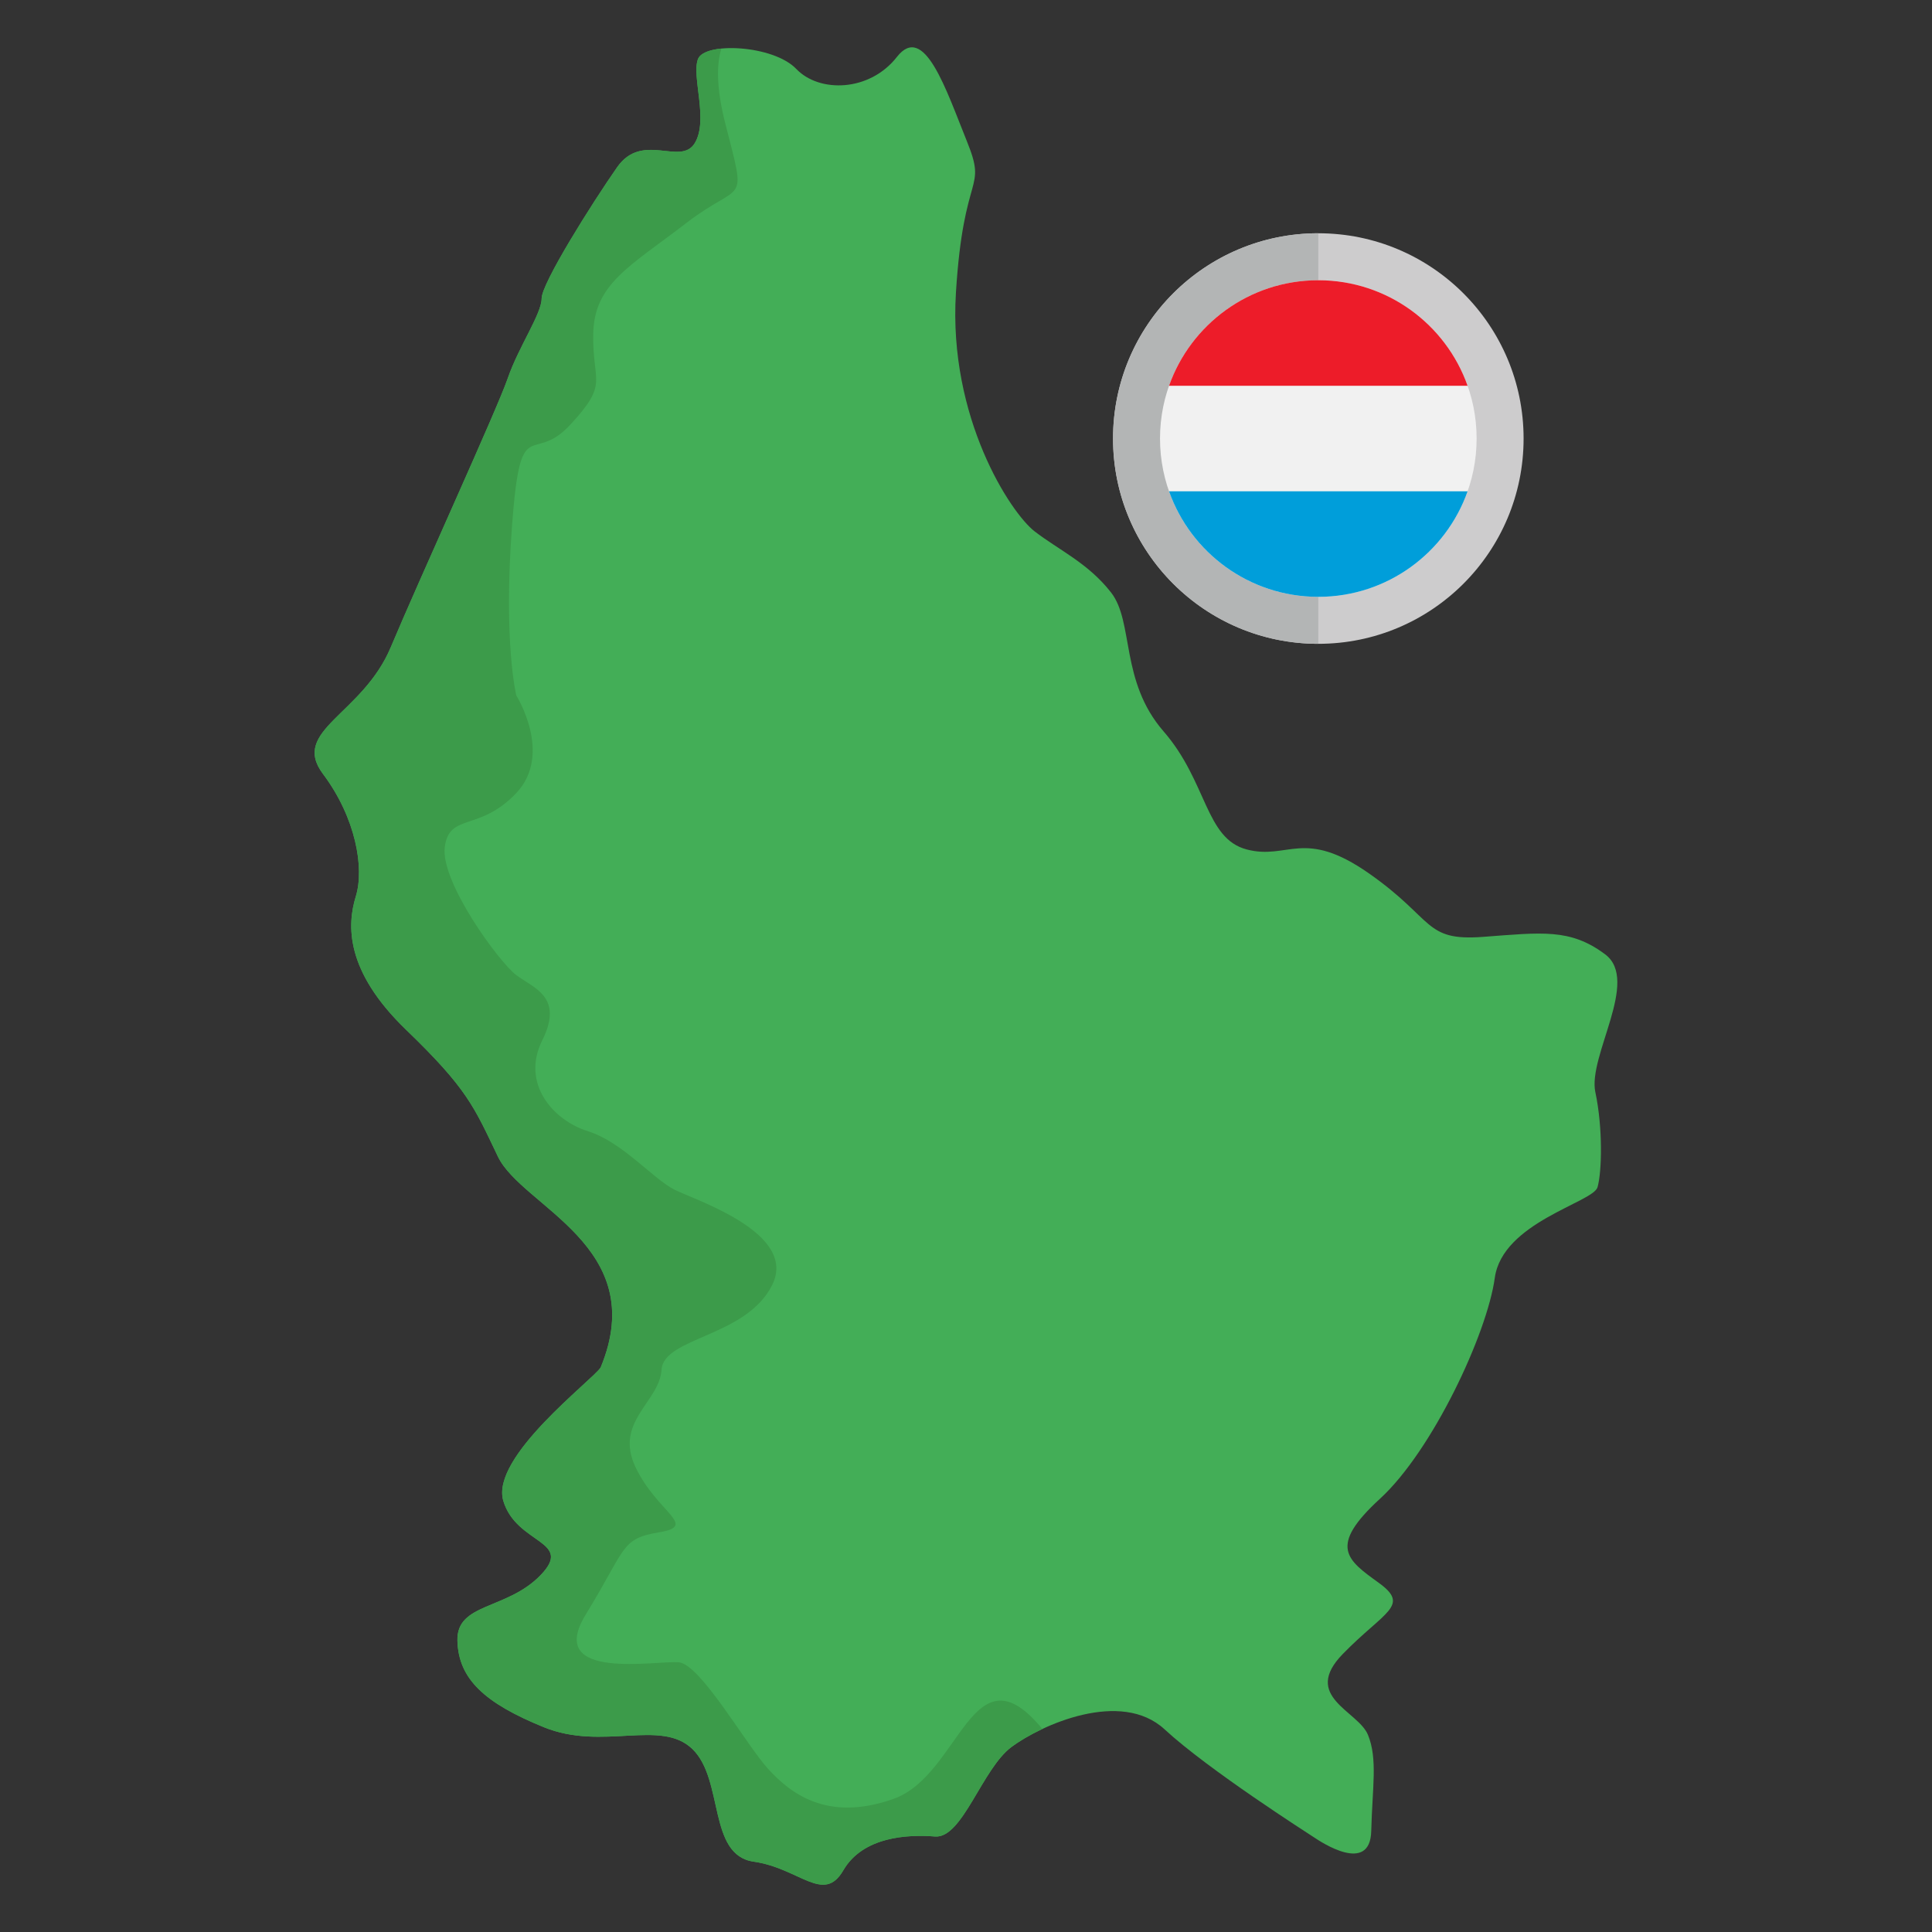 <svg xmlns="http://www.w3.org/2000/svg" height="512" viewBox="0 0 283.465 283.465" width="512"><rect x="0" y="0" width="283.465" height="283.465" fill="#333333" stroke="none"/><g id="Layer_1_21_"><g clip-rule="evenodd" fill-rule="evenodd"><path d="m88.122 200.65c-1.283 1.924-16.199 13.151-14.274 19.566s10.425 5.773 5.453 10.905-12.349 4.009-12.189 9.623c.16 5.613 4.008 9.143 12.669 12.67 8.661 3.528 17.161-1.282 21.812 3.208s2.243 15.557 8.979 16.52c6.736.962 10.266 6.255 13.152 1.283s9.462-5.293 13.472-4.972c4.009.321 6.896-9.943 11.226-13.15 4.33-3.208 16.037-8.5 22.453-2.566 6.415 5.934 21.01 15.236 21.972 15.877.962.642 8.182 5.452 8.342-.963s.962-10.585-.482-14.113c-1.443-3.528-9.783-5.613-3.689-11.868 6.095-6.255 9.943-7.056 5.293-10.424-4.651-3.368-7.537-5.293.161-12.349s15.72-24.218 16.842-32.397c1.123-8.178 14.434-11.066 15.076-13.311.641-2.245.802-8.66-.321-13.953-1.122-5.292 6.578-16.362 1.446-20.21-5.132-3.849-9.302-3.207-17.962-2.565-8.66.641-7.057-2.567-16.68-9.303-9.622-6.736-11.867-1.924-17.962-3.528s-5.773-9.944-12.189-17.321-4.33-16.038-7.699-20.368c-3.368-4.33-7.699-6.254-11.227-8.981s-12.667-16.68-11.545-34.964c1.122-18.283 4.651-14.755 1.604-22.292-3.047-7.538-6.254-17.48-10.264-12.349-4.01 5.132-11.387 5.292-14.755 1.764s-13.472-4.009-14.434-1.443c-.962 2.565 1.603 8.981-.482 12.349s-7.699-1.764-11.387 3.528c-3.689 5.292-11.066 17-11.066 19.245 0 2.246-3.368 7.057-4.972 11.708s-12.99 29.507-17.16 39.45-14.756 12.188-9.944 18.604 6.095 13.793 4.812 17.963-1.605 10.905 7.377 19.566 9.943 11.227 13.472 18.604c3.532 7.375 22.457 13.147 15.07 30.957z" fill="#43ae57"></path><path d="m88.122 200.65c-1.283 1.924-16.198 13.151-14.274 19.566 1.924 6.416 10.425 5.774 5.453 10.906-4.971 5.133-12.348 4.009-12.188 9.623.16 5.613 4.008 9.143 12.669 12.67 8.661 3.528 17.162-1.283 21.812 3.207 4.651 4.49 2.243 15.557 8.98 16.52 6.736.962 10.265 6.255 13.151 1.283 2.887-4.972 9.463-5.293 13.472-4.972 4.009.32 6.896-9.943 11.226-13.15 1.098-.814 2.673-1.762 4.513-2.626-10.287-12.483-11.977 6.758-21.837 10.257s-15.267-.955-18.447-4.454-9.86-15.267-13.041-15.584c-3.18-.317-19.72 2.862-13.677-6.997 6.042-9.859 5.089-11.132 10.813-12.086 5.725-.954-.317-2.862-3.499-9.542-3.181-6.68 3.499-9.542 3.817-14.313s12.405-4.771 16.222-12.404-11.133-12.405-14.313-13.996c-3.181-1.59-7.634-6.997-12.723-8.587s-9.862-6.996-6.682-13.357-1.272-7.634-3.817-9.542-11.132-13.676-10.496-18.766c.635-5.089 5.089-2.226 10.496-7.951s0-14.313 0-14.313-1.908-7.634-.635-24.809c1.272-17.175 2.859-8.745 8.584-14.947s3.18-6.043 3.34-13.359 5.407-9.86 13.676-16.222c8.27-6.362 8.906-2.068 5.726-14.472-1.396-5.442-1.291-8.895-.6-11.11-1.772.177-3.116.693-3.438 1.551-.963 2.565 1.603 8.98-.482 12.348-2.084 3.368-7.699-1.764-11.387 3.529-3.689 5.292-11.066 17-11.066 19.245 0 2.246-3.368 7.057-4.971 11.708-1.604 4.651-12.991 29.507-17.161 39.45-4.17 9.944-14.755 12.188-9.944 18.604 4.812 6.415 6.094 13.793 4.812 17.963-1.283 4.17-1.604 10.905 7.377 19.566s9.943 11.227 13.471 18.604c3.53 7.377 22.455 13.149 15.068 30.959z" fill="#3c9b4a"></path><g><path d="m193.425 34.225c16.633 0 30.118 13.485 30.118 30.119 0 16.633-13.485 30.118-30.118 30.118-16.634 0-30.119-13.485-30.119-30.118 0-16.634 13.485-30.119 30.119-30.119z" fill="#cdcccd"></path><path d="m193.425 94.462c-16.634 0-30.119-13.484-30.119-30.118s13.485-30.119 30.119-30.119z" fill="#b3b5b5"></path></g><g><path d="m193.358 87.569h.133c12.796-.036 23.16-10.42 23.16-23.226s-10.364-23.19-23.16-23.225h-.133c-12.796.036-23.16 10.419-23.16 23.225s10.363 23.191 23.16 23.226z" fill="#f1f1f1"></path><path d="m171.521 56.601h43.806c-3.182-9.001-11.753-15.455-21.837-15.483h-.133c-10.084.028-18.655 6.482-21.836 15.483z" fill="#ed1c29"></path><path d="m193.358 87.569h.133c10.083-.028 18.655-6.483 21.837-15.484h-43.806c3.181 9.002 11.752 15.456 21.836 15.484z" fill="#009eda"></path></g></g></g></svg>